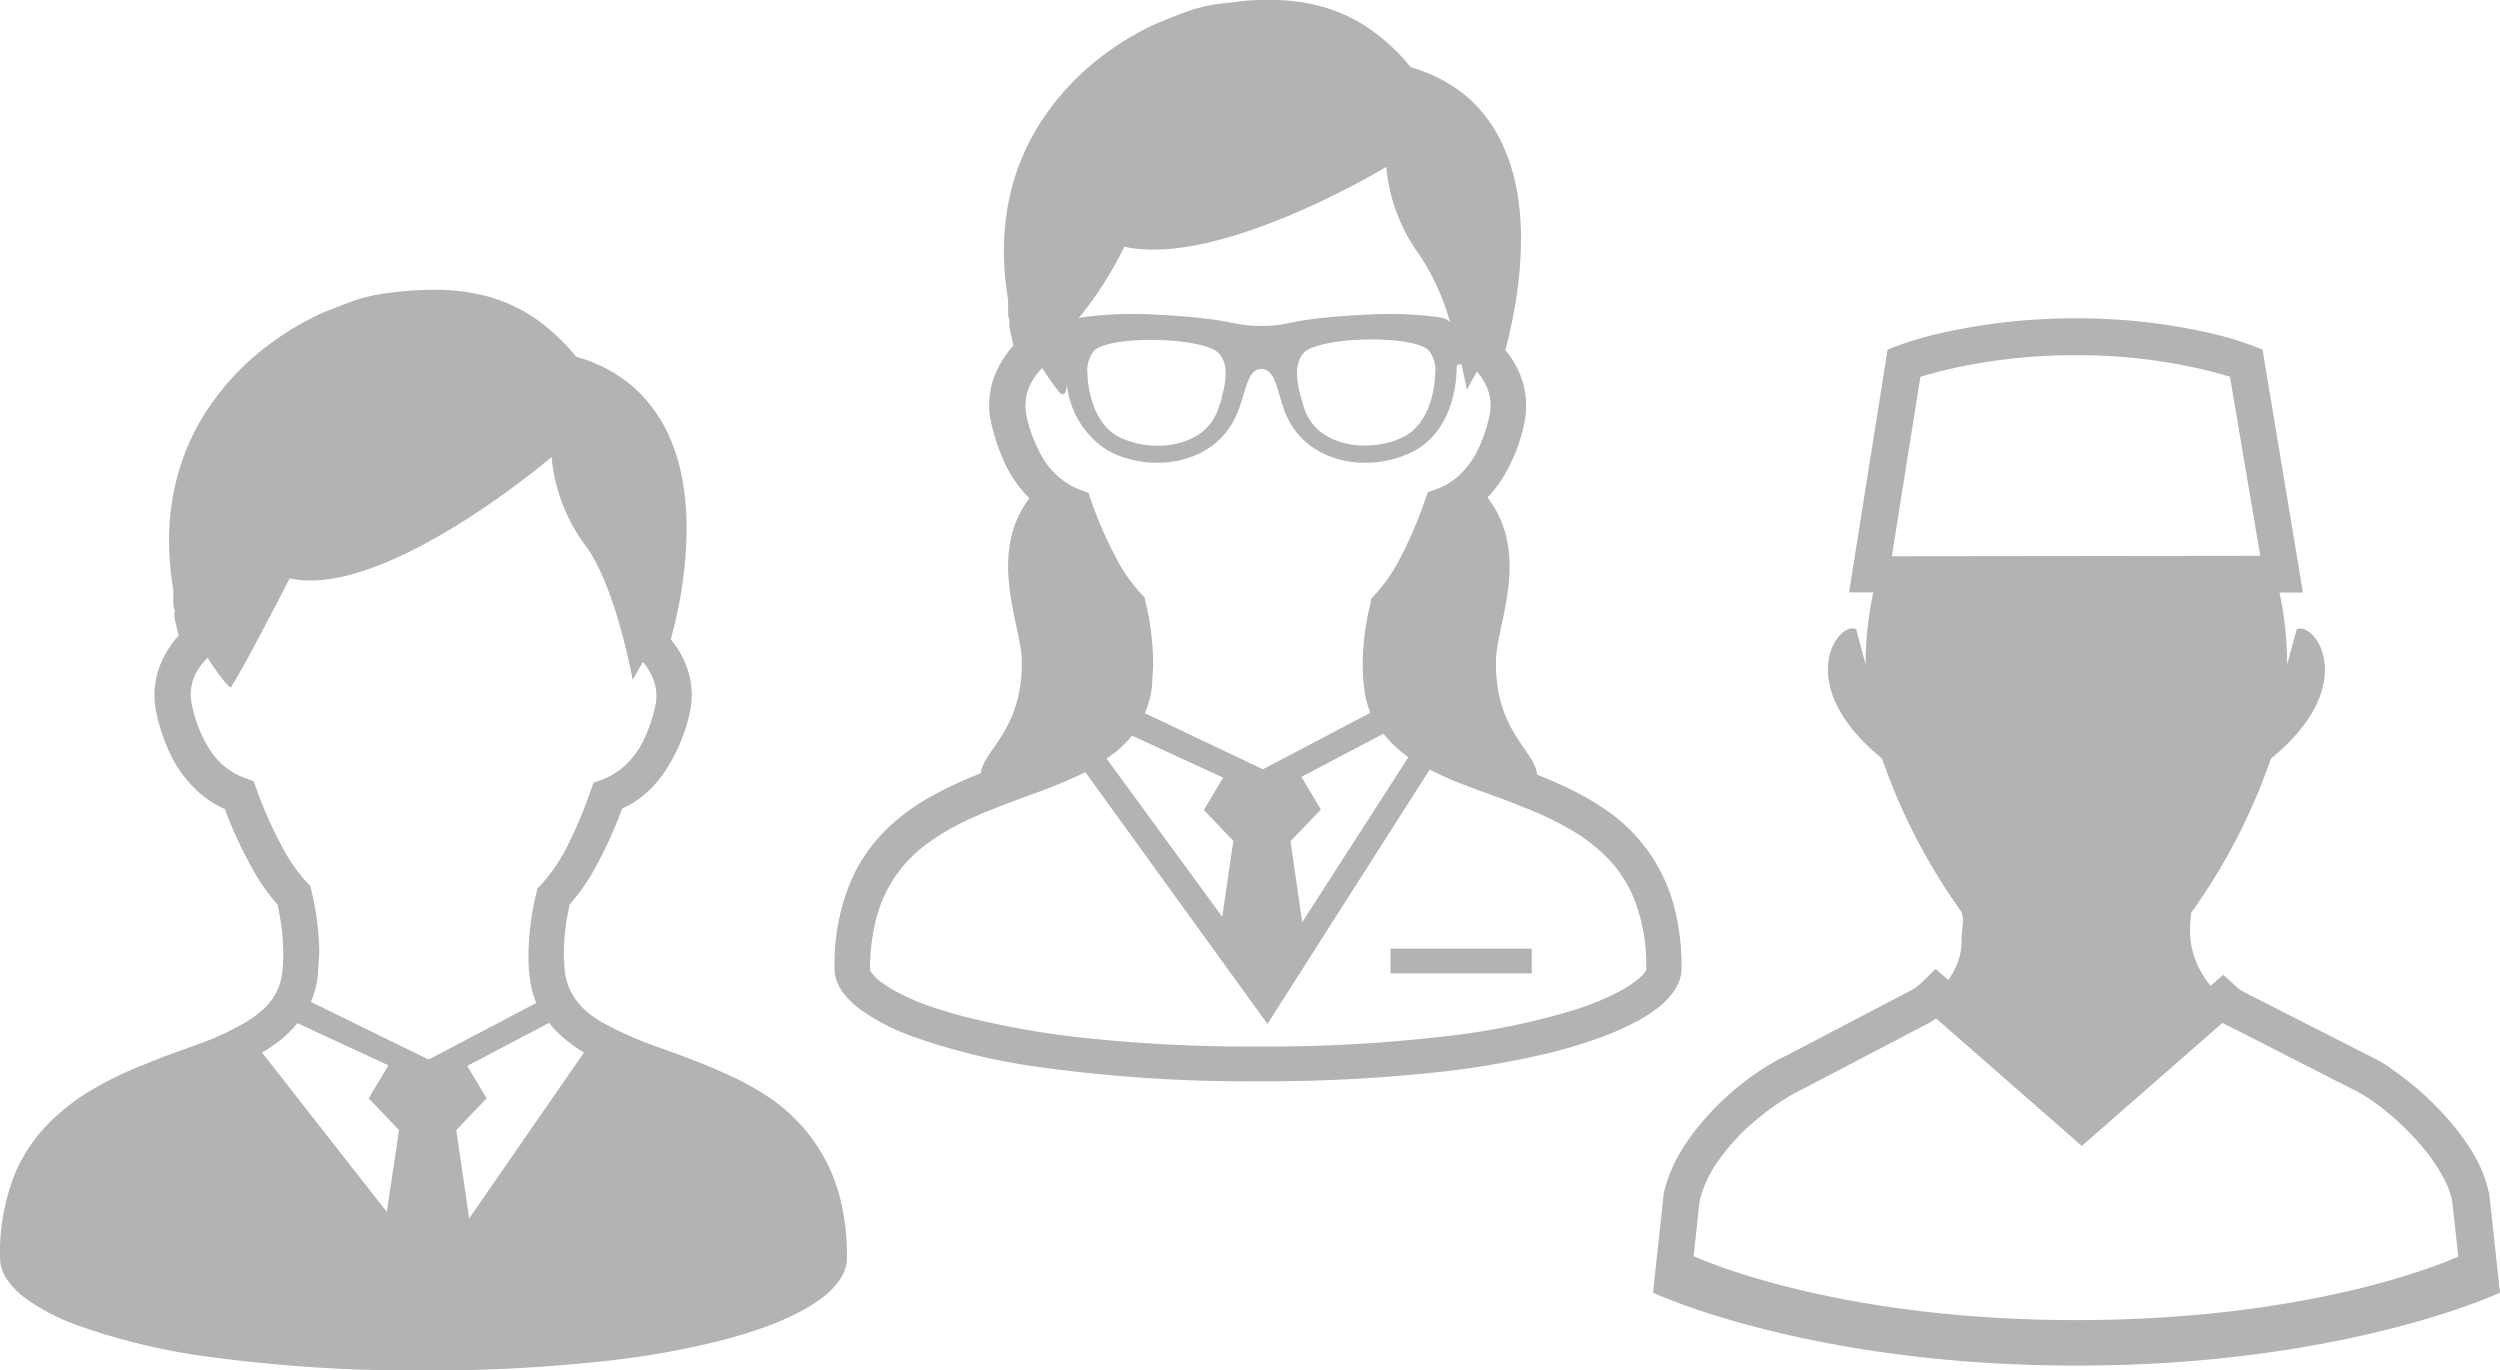 <svg id="レイヤー_1" data-name="レイヤー 1" xmlns="http://www.w3.org/2000/svg" viewBox="0 0 164.76 90.32"><defs><style>.cls-1{fill:#b3b3b3;}</style></defs><title>アートボード 9</title><path class="cls-1" d="M55.34,78.87a11.35,11.35,0,0,0-1.16-2.82A11.49,11.49,0,0,0,51,72.54a18.48,18.48,0,0,0-3-1.7c-1.52-.71-3.07-1.26-4.51-1.79a24.22,24.22,0,0,1-3.77-1.65,7.28,7.28,0,0,1-1-.69,4.34,4.34,0,0,1-1-1.19A3.63,3.63,0,0,1,37.23,64a10.74,10.74,0,0,1-.07-1.23,14.55,14.55,0,0,1,.39-3.17A13.46,13.46,0,0,0,39.33,57,28.67,28.67,0,0,0,41,53.29a6.74,6.74,0,0,0,1-.56A7.23,7.23,0,0,0,44,50.56,11.38,11.38,0,0,0,45.45,47a5.6,5.6,0,0,0,.14-1.2,5.45,5.45,0,0,0-.53-2.32,6.07,6.07,0,0,0-.85-1.34c.17-.63.38-1.48.57-2.48a27.31,27.31,0,0,0,.47-4.81,17.73,17.73,0,0,0-.32-3.45,12.21,12.21,0,0,0-.78-2.54,9.6,9.6,0,0,0-2.4-3.35,9.81,9.81,0,0,0-3.78-2,13.67,13.67,0,0,0-2-2,10.57,10.57,0,0,0-3.6-1.91,13,13,0,0,0-3.74-.5q-1,0-2,.09c-.62.06-1.13.12-1.59.2a10.26,10.26,0,0,0-1.8.46c-.55.19-1.08.41-1.77.68-.26.1-.61.26-1,.47a18.46,18.46,0,0,0-2.66,1.65,17.06,17.06,0,0,0-4.46,4.85,15.07,15.07,0,0,0-1.59,3.64,16.24,16.24,0,0,0-.62,4.49,19.51,19.51,0,0,0,.28,3.23c0,.08,0,.16,0,.23s0,.29,0,.44,0,.46.07.65,0,.18,0,.25v.11h0v.13l.28,1.22a6.44,6.44,0,0,0-1,1.46,5.51,5.51,0,0,0-.59,2.46,5.58,5.58,0,0,0,.13,1.2,12.69,12.69,0,0,0,.85,2.55,8,8,0,0,0,1.9,2.62,6.86,6.86,0,0,0,1.76,1.14A27.4,27.4,0,0,0,16.5,57a13.35,13.35,0,0,0,1.79,2.62,15.2,15.2,0,0,1,.38,3.17q0,.58-.06,1.23a4.22,4.22,0,0,1-.27,1.1,3.85,3.85,0,0,1-.88,1.29A7.18,7.18,0,0,1,16,67.48a18.77,18.77,0,0,1-2.05,1c-1.33.53-2.84,1-4.38,1.65a24.41,24.41,0,0,0-3.43,1.64,14.5,14.5,0,0,0-2.37,1.73A10.78,10.78,0,0,0,1,77.31a14.14,14.14,0,0,0-1,5.58,2.55,2.55,0,0,0,.17.88,3,3,0,0,0,.4.7,5.3,5.3,0,0,0,1.17,1.14,14.29,14.29,0,0,0,3.41,1.75A42.57,42.57,0,0,0,14,89.45a100.49,100.49,0,0,0,13.93.87,105.63,105.63,0,0,0,12.38-.67A55.25,55.25,0,0,0,47,88.47a30.16,30.16,0,0,0,3.7-1.12,16.6,16.6,0,0,0,2.09-.94,9.53,9.53,0,0,0,1.2-.74,5.2,5.2,0,0,0,1.28-1.23,3.16,3.16,0,0,0,.4-.72,2.5,2.5,0,0,0,.15-.83A15.48,15.48,0,0,0,55.34,78.87Zm-29.85,1-8.22-10.5a11.38,11.38,0,0,0,1.22-.83,7.28,7.28,0,0,0,1.11-1.11l6,2.78L24.3,72.38l2,2.1Zm-5-13.84a6.38,6.38,0,0,0,.47-1.84c0-.52.08-1,.08-1.47a18.08,18.08,0,0,0-.51-4l-.07-.31-.22-.24a11.06,11.06,0,0,1-1.65-2.37A27.65,27.65,0,0,1,16.9,52l-.18-.51-.51-.19a4.63,4.63,0,0,1-2.45-2,8.74,8.74,0,0,1-1.11-2.84,3.4,3.4,0,0,1-.08-.69,3.07,3.07,0,0,1,.35-1.42,4.05,4.05,0,0,1,.77-1,15,15,0,0,0,1.13,1.6c.52.53.36.37.54.11,0,0,.59-.84,3.73-6.94,6.28,1.39,17.26-8,17.26-8a11.52,11.52,0,0,0,2.23,5.83c2,2.65,3.12,8.87,3.12,8.87s.27-.51.67-1.2a3.83,3.83,0,0,1,.58.9,3.17,3.17,0,0,1,.31,1.34,2.68,2.68,0,0,1-.08.68,9.91,9.91,0,0,1-.69,2.08,5.6,5.6,0,0,1-1.34,1.87,4.73,4.73,0,0,1-1.52.91l-.52.19-.18.51a29,29,0,0,1-1.64,3.86,10.91,10.91,0,0,1-1.66,2.37l-.22.24-.07.31a18.16,18.16,0,0,0-.51,4c0,.46,0,.95.08,1.47a6.15,6.15,0,0,0,.41,1.69l0,.07-7.07,3.72ZM30.92,80.3l-.85-5.82,2-2.1-1.28-2.13,5.4-2.84a6.3,6.3,0,0,0,.48.55,8.91,8.91,0,0,0,1.82,1.4Z"/><path class="cls-1" d="M110.35,59.82A11.12,11.12,0,0,0,106,53.49,18.66,18.66,0,0,0,103,51.78c-.56-.26-1.13-.5-1.7-.73-.13-1.57-2.77-2.86-2.71-7.47,0-2.37,2.35-7-.56-10.8a7.28,7.28,0,0,0,1-1.28,11.06,11.06,0,0,0,1.42-3.58,5.46,5.46,0,0,0-.39-3.51,6.35,6.35,0,0,0-.85-1.34c.17-.64.38-1.49.56-2.49a26.37,26.37,0,0,0,.47-4.8,17.64,17.64,0,0,0-.31-3.45,12.67,12.67,0,0,0-.79-2.54,9.4,9.4,0,0,0-2.39-3.36,10.1,10.1,0,0,0-3.78-2,13.09,13.09,0,0,0-2-2A10.61,10.61,0,0,0,87.38.51,12.53,12.53,0,0,0,83.65,0c-.66,0-1.32,0-2,.1s-1.13.12-1.59.19a11,11,0,0,0-1.8.46c-.55.19-1.08.41-1.77.69a10.65,10.65,0,0,0-1,.46,18.67,18.67,0,0,0-2.67,1.66,17.21,17.21,0,0,0-4.46,4.85,15.29,15.29,0,0,0-1.59,3.64,16.52,16.52,0,0,0-.61,4.49,19.3,19.3,0,0,0,.28,3.22,1.62,1.62,0,0,0,0,.23l0,.44c0,.23,0,.46.08.66a1.81,1.81,0,0,0,0,.25.19.19,0,0,0,0,.08v0h0v.13l.27,1.23a6,6,0,0,0-1,1.45,5.4,5.4,0,0,0-.6,2.47,4.89,4.89,0,0,0,.14,1.19h0a13,13,0,0,0,.86,2.56,7.84,7.84,0,0,0,1.65,2.38c-2.81,3.75-.53,8.37-.5,10.72.06,4.56-2.51,5.86-2.71,7.41l-.14.06a26,26,0,0,0-3.42,1.63,14.14,14.14,0,0,0-2.37,1.74A10.85,10.85,0,0,0,56,58.25a14.24,14.24,0,0,0-1,5.59,2.29,2.29,0,0,0,.17.87,3.06,3.06,0,0,0,.39.71,5.84,5.84,0,0,0,1.18,1.14,14.29,14.29,0,0,0,3.41,1.75A41.9,41.9,0,0,0,69,70.39a99,99,0,0,0,13.93.87A105.6,105.6,0,0,0,95.3,70.6,59.65,59.65,0,0,0,102,69.42a33.15,33.15,0,0,0,3.7-1.13,18,18,0,0,0,2.08-.93,10.16,10.16,0,0,0,1.21-.74,5.39,5.39,0,0,0,1.28-1.23,3.13,3.13,0,0,0,.39-.72,2.31,2.31,0,0,0,.16-.83A15.42,15.42,0,0,0,110.35,59.82ZM74.1,16.26C80.38,17.66,91.36,11,91.36,11a11.58,11.58,0,0,0,2.22,5.84,15.65,15.65,0,0,1,2,4.45c-.14-.26-.46-.35-.94-.41a25.06,25.06,0,0,0-4.48-.15c-5.35.26-5,.75-7.05.75s-1.71-.49-7.06-.75a25.06,25.06,0,0,0-4.48.15,2.94,2.94,0,0,0-.48.09A24.74,24.74,0,0,0,74.1,16.26Zm20.48,8.4s0,3.09-2.11,4.15a5.77,5.77,0,0,1-2.5.55,5,5,0,0,1-2.53-.62,3.34,3.34,0,0,1-1.54-2c-.06-.21-.12-.41-.17-.6-.17-.6-.61-2.26.33-3,.61-.47,2.49-.77,4.3-.77,1.65,0,3.32.22,3.81.74A2.08,2.08,0,0,1,94.58,24.66ZM80.52,26.15c0,.19-.1.39-.17.6a3.36,3.36,0,0,1-1.53,2,5,5,0,0,1-2.53.62,5.82,5.82,0,0,1-2.51-.55c-2.08-1.06-2.11-4.12-2.11-4.15a2.08,2.08,0,0,1,.41-1.53c.49-.52,2.17-.74,3.81-.74,1.81,0,3.69.3,4.3.77C81.14,23.89,80.69,25.55,80.52,26.15ZM67.65,27.41h0a3.21,3.21,0,0,1-.07-.68,3.27,3.27,0,0,1,.34-1.43,4.23,4.23,0,0,1,.77-1.05,16.82,16.82,0,0,0,1.13,1.61c.31.31.47,0,.49-.56a5.81,5.81,0,0,0,2.75,4.42c2.81,1.49,7,.93,8.44-2.4.65-1.5.66-3,1.63-3s1,1.47,1.62,3c1.43,3.33,5.63,3.89,8.44,2.4S96,24.52,96,24.26s.13-.24.31-.26c.24,1,.36,1.69.36,1.69s.27-.52.67-1.2a4,4,0,0,1,.59.9,3.12,3.12,0,0,1,.31,1.33,3.32,3.32,0,0,1-.08.69,10.12,10.12,0,0,1-.69,2.08,5.7,5.7,0,0,1-1.34,1.87,4.47,4.47,0,0,1-1.53.9l-.51.19-.18.52a27.47,27.47,0,0,1-1.65,3.85,10.9,10.9,0,0,1-1.65,2.38l-.23.23-.06.32a17.48,17.48,0,0,0-.51,4,12.52,12.52,0,0,0,.08,1.47,6.43,6.43,0,0,0,.4,1.69.13.13,0,0,1,0,.08l-7.06,3.71L75.45,47a6.45,6.45,0,0,0,.48-1.85h0c0-.51.07-1,.07-1.47a18.28,18.28,0,0,0-.5-4l-.07-.31-.22-.23a10.9,10.9,0,0,1-1.66-2.38A27.56,27.56,0,0,1,71.91,33l-.18-.52-.52-.19a4.53,4.53,0,0,1-1-.52,4.93,4.93,0,0,1-1.42-1.48A9.39,9.39,0,0,1,67.65,27.41ZM85.77,51.2l5.41-2.85a6.44,6.44,0,0,0,.47.55,7.79,7.79,0,0,0,1.17,1l-7,10.88-.77-5.34,2-2.09Zm-4.49,4.22-.73,5L72.93,50l.56-.41a7.83,7.83,0,0,0,1.12-1.11l6,2.77-1.27,2.13ZM108.45,64a2.42,2.42,0,0,1-.57.59,7,7,0,0,1-1.08.71,18.44,18.44,0,0,1-3.24,1.32,47,47,0,0,1-8.19,1.66,100.58,100.58,0,0,1-12.45.69,102.85,102.85,0,0,1-12.1-.64,58.41,58.41,0,0,1-6.44-1.13,30,30,0,0,1-3.43-1,16.39,16.39,0,0,1-1.82-.81,9.94,9.94,0,0,1-.94-.58,3.26,3.26,0,0,1-.75-.7.56.56,0,0,1-.1-.18v0a13.06,13.06,0,0,1,.41-3.39,8.76,8.76,0,0,1,3.44-5,15.69,15.69,0,0,1,2.53-1.48c1.37-.65,2.84-1.17,4.29-1.71a33.7,33.7,0,0,0,3.52-1.46l12,16.59L94.22,50.72c.54.27,1.09.52,1.66.76,1.43.59,3,1.09,4.43,1.68a22.09,22.09,0,0,1,3.14,1.48,11.49,11.49,0,0,1,2,1.44,8.44,8.44,0,0,1,2.18,3,11.66,11.66,0,0,1,.86,4.71A.29.29,0,0,1,108.45,64Z"/><rect class="cls-1" x="91.64" y="62.52" width="9.31" height="1.63"/><path class="cls-1" d="M164.06,78.75v0a8.87,8.87,0,0,0-1.23-3,16,16,0,0,0-1.5-2,20.19,20.19,0,0,0-2.66-2.52c-.46-.36-.91-.68-1.35-1a12,12,0,0,0-1.24-.68L148,65.44h0a2.69,2.69,0,0,1-.68-.47l-.8-.73-.83.73a5.94,5.94,0,0,1-1.27-2.64,6.91,6.91,0,0,1,0-2.19A39.59,39.59,0,0,0,149.66,50c6-4.91,2.86-9.11,1.7-8.52l-.63,2.32a22.61,22.61,0,0,0-.5-4.75h1.54l-.23-1.4-2.43-14.61-.63-.25a23,23,0,0,0-3.2-.92,39.17,39.17,0,0,0-8.47-.89,39.77,39.77,0,0,0-8.52.89,23.65,23.65,0,0,0-3.25.92l-.64.25-2.54,16h1.6a22.6,22.6,0,0,0-.51,4.75l-.62-2.32c-1.17-.59-4.3,3.61,1.7,8.52a39.73,39.73,0,0,0,5.24,10.11c.23.67,0,.77,0,2.19a4.31,4.31,0,0,1-.88,2.29l-.83-.73-.8.8a3.7,3.7,0,0,1-1.07.75l0,0-7.87,4.12a15.15,15.15,0,0,0-2.26,1.33A18.36,18.36,0,0,0,112,74.16a13.85,13.85,0,0,0-1.45,2.11,9.81,9.81,0,0,0-.91,2.4v.06l-.7,6.46S119.12,90,136.84,90s27.92-4.81,27.92-4.81ZM124.68,36.66l1.88-11.82c.51-.16,1.32-.39,2.38-.62a37.34,37.34,0,0,1,7.87-.81,36.35,36.35,0,0,1,7.94.84c.94.21,1.66.41,2.14.56l.07,0,2,11.82ZM111.62,82.78l.39-3.64a7.59,7.59,0,0,1,1-2.3,14.05,14.05,0,0,1,2.87-3.15,17,17,0,0,1,1.6-1.17,11,11,0,0,1,1.39-.78h0l7.89-4.13a5.42,5.42,0,0,0,.84-.49l9.6,8.4,9.27-8.11c.13.07.25.14.39.2l8.1,4.13h0a10.5,10.5,0,0,1,1.88,1.17,17.51,17.51,0,0,1,3.07,3,11.55,11.55,0,0,1,1.12,1.7,5.56,5.56,0,0,1,.58,1.54l.4,3.66S153.12,87,136.84,87,111.62,82.78,111.62,82.78Z"/></svg>